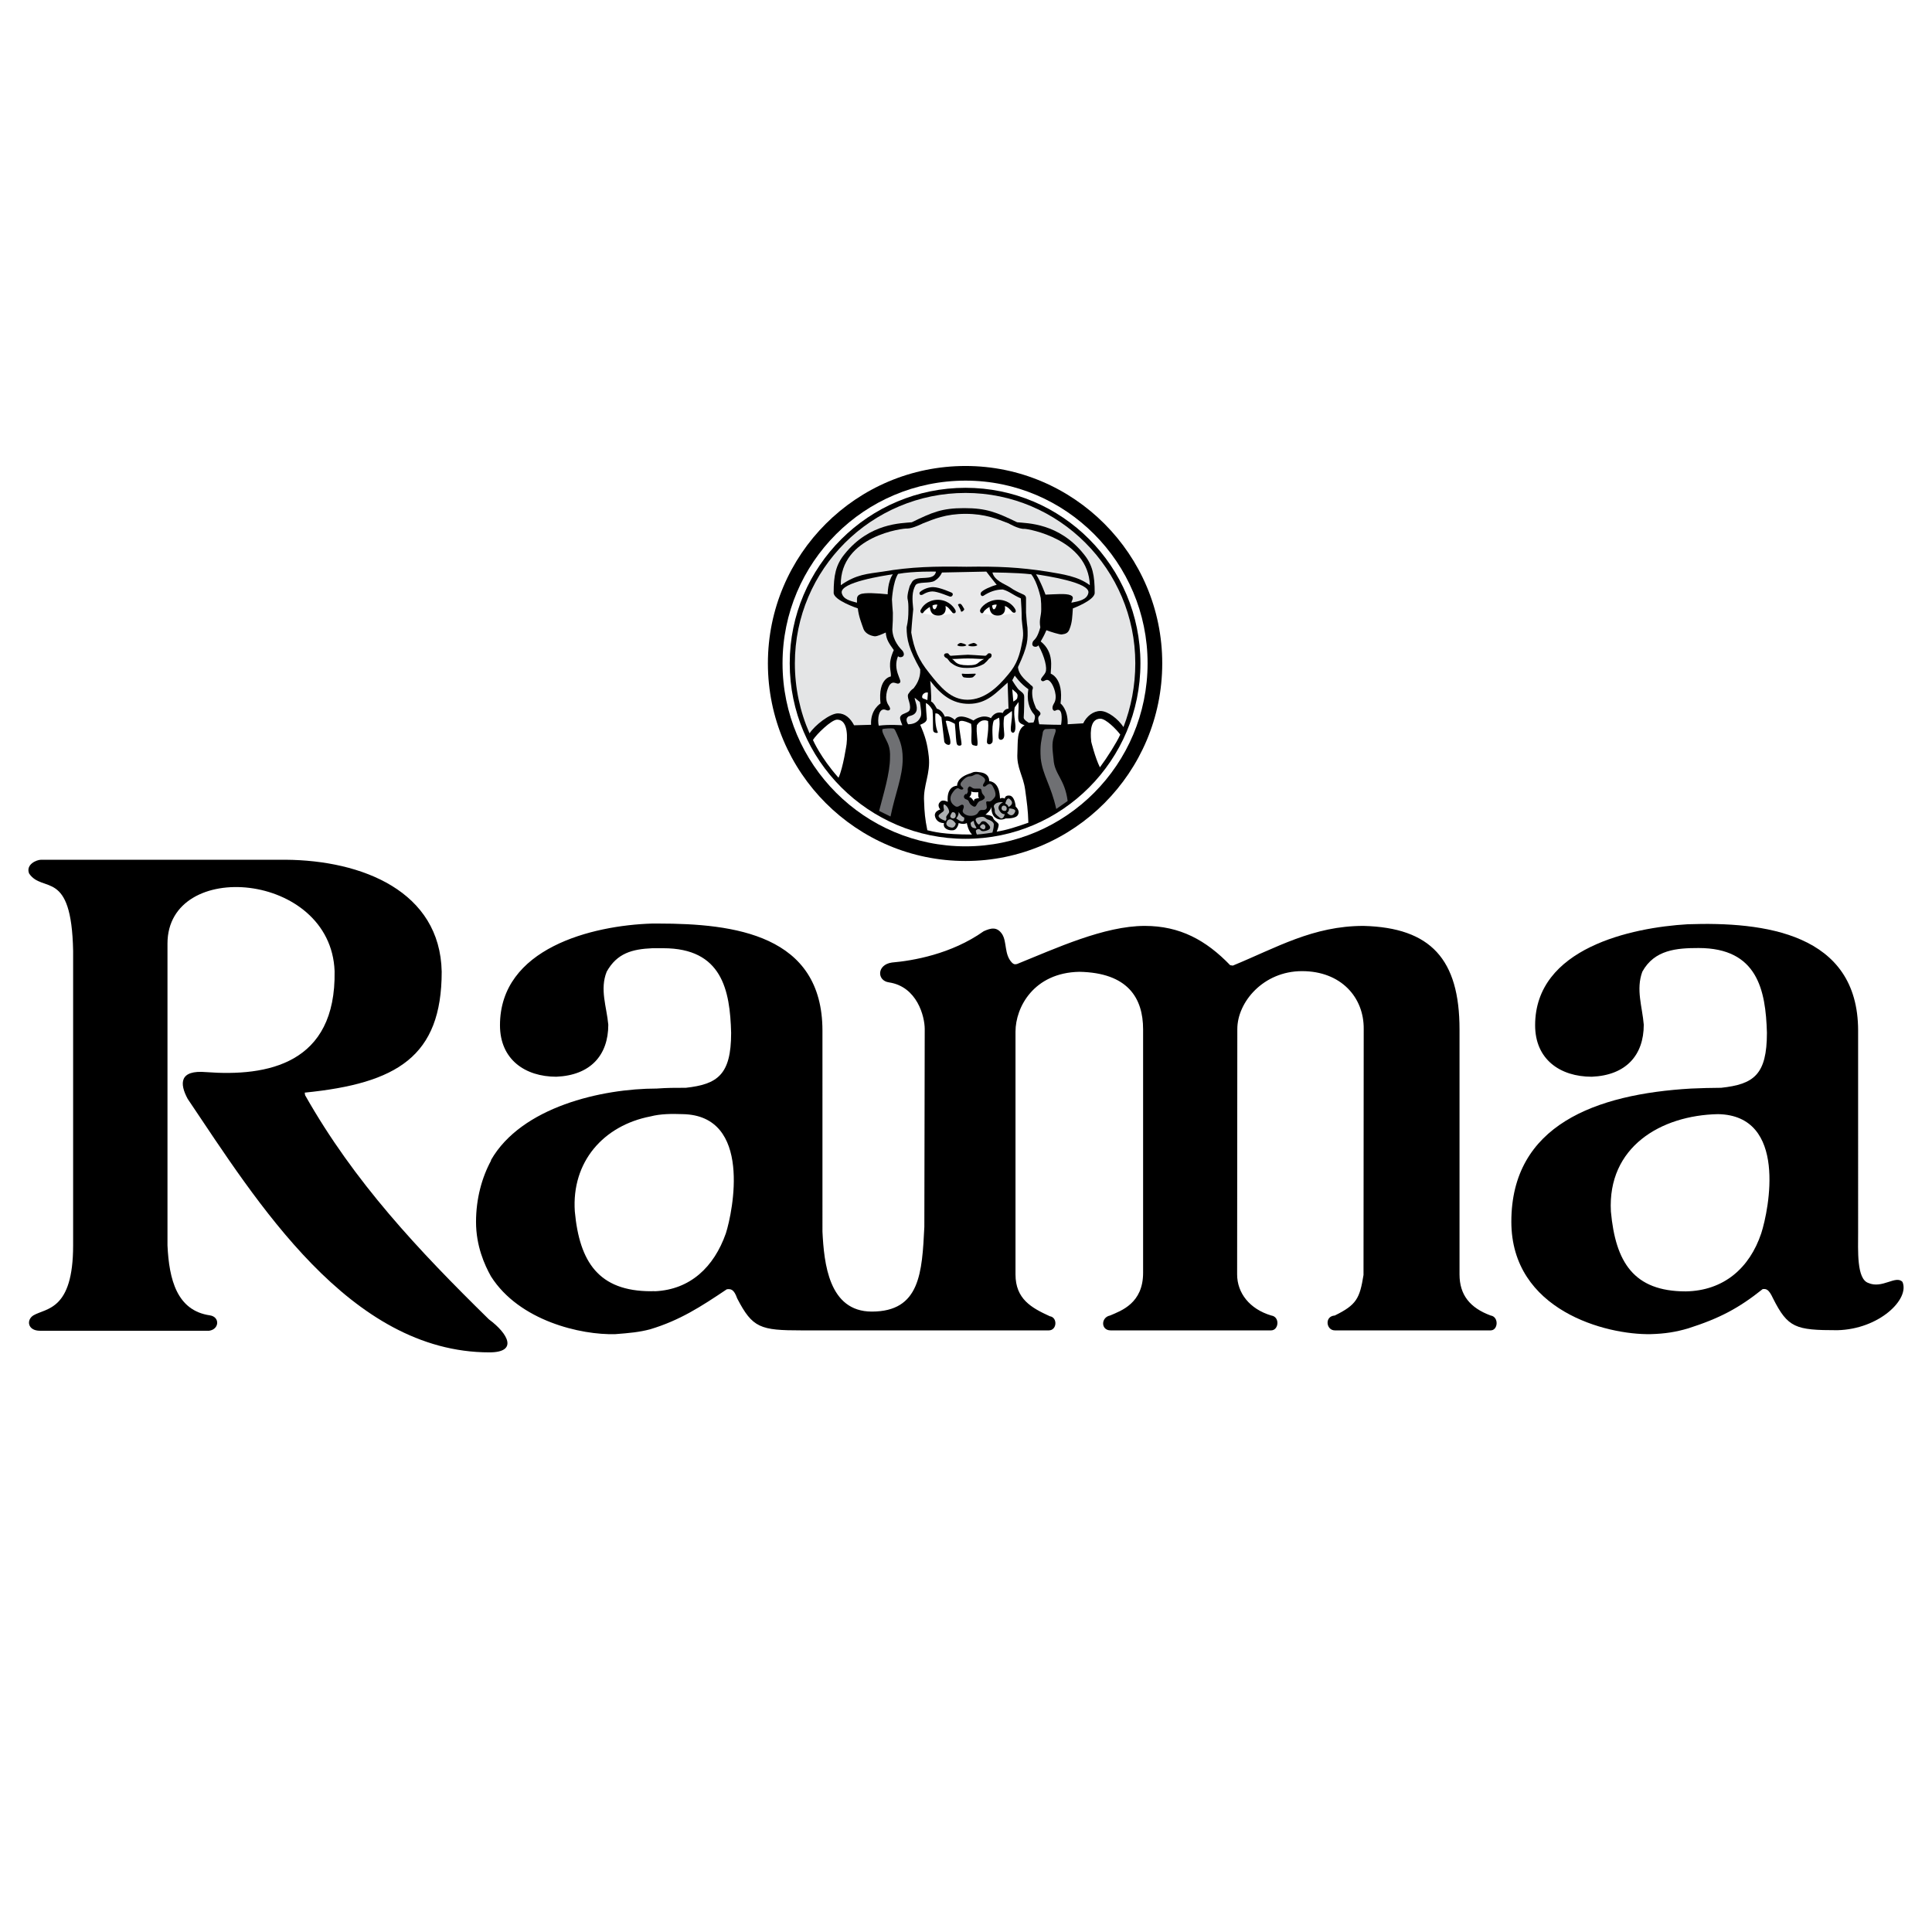 <?xml version="1.0" encoding="utf-8"?>
<!-- Generator: Adobe Illustrator 13.0.0, SVG Export Plug-In . SVG Version: 6.00 Build 14948)  -->
<!DOCTYPE svg PUBLIC "-//W3C//DTD SVG 1.0//EN" "http://www.w3.org/TR/2001/REC-SVG-20010904/DTD/svg10.dtd">
<svg version="1.0" id="Layer_1" xmlns="http://www.w3.org/2000/svg" xmlns:xlink="http://www.w3.org/1999/xlink" x="0px" y="0px"
	 width="192.756px" height="192.756px" viewBox="0 0 192.756 192.756" enable-background="new 0 0 192.756 192.756"
	 xml:space="preserve">
<g>
	<polygon fill-rule="evenodd" clip-rule="evenodd" fill="#FFFFFF" points="0,0 192.756,0 192.756,192.756 0,192.756 0,0 	"/>
	<path fill-rule="evenodd" clip-rule="evenodd" d="M168.725,108.605c-9.521,0.549-17.938,3.656-17.938,13.283
		c0,8.865,9.469,11.311,13.91,11.219c1.448-0.039,2.516-0.219,3.725-0.572c3.179-1.016,5.069-2.031,7.44-3.922
		c0.355-0.037,0.605,0,1.032,0.924c1.483,2.945,2.249,3.178,6.405,3.178c4.188-0.092,7.258-3.102,6.511-4.818
		c-0.663-0.711-2.019,0.717-3.406,0.104c-1.179-0.402-1.019-3.227-1.019-5.111V102.83c0-9.757-9.435-10.882-17.016-10.616
		c-5.58,0.326-15.209,2.371-15.209,10.077c0,3.408,2.496,5.135,5.652,5.135c3.407-0.141,5.187-2.141,5.187-5.188
		c-0.142-1.785-0.802-3.516-0.142-5.295c1.211-2.197,3.444-2.358,5.617-2.358c5.868,0,6.691,4.192,6.812,8.456
		c0,4.195-1.316,5.135-4.562,5.488C170.778,108.529,169.651,108.566,168.725,108.605L168.725,108.605z M168.192,128.842
		c-5.21,0-7.011-2.924-7.473-7.971c-0.354-6.432,4.974-9.594,10.682-9.713c6.976,0.119,5.085,9.518,4.318,11.893
		C174.554,126.521,171.974,128.777,168.192,128.842L168.192,128.842z"/>
	<path fill-rule="evenodd" clip-rule="evenodd" d="M48.987,115.803c-0.904,1.662-1.494,3.787-1.494,6.107
		c0,2.385,0.839,4.275,1.494,5.438c2.817,4.439,8.978,5.861,12.398,5.76c1.429-0.109,2.41-0.201,3.477-0.484
		c2.961-0.891,5.047-2.244,7.65-3.992c0.416-0.055,0.714,0,1.035,0.906c1.535,2.961,2.303,3.195,6.459,3.195h24.627
		c0.837,0,0.894-1.299,0.109-1.412c-1.82-0.832-3.426-1.707-3.426-4.174v-24.213c0-2.457,1.837-5.887,6.364-5.977
		c4.852,0.09,6.367,2.623,6.367,5.744v24.287c0,3.039-2.176,3.781-3.295,4.26c-0.932,0.186-0.932,1.484,0.052,1.484
		c5.257,0,10.7,0,16.014,0c0.766,0,0.906-1.354,0.016-1.484c-2.157-0.641-3.406-2.242-3.406-4.102l0.019-24.48
		c0-2.678,2.587-5.776,6.457-5.776c3.891,0,6.188,2.62,6.153,5.776l-0.02,24.535c-0.375,2.336-0.692,2.982-2.865,4.047
		c-1.055,0.072-0.861,1.484,0,1.484c5.114,0,10.428,0,15.551,0c0.747,0,0.837-1.354,0-1.484c-2.057-0.76-3.107-2.047-3.107-4.102
		v-24.445c0-6.989-2.868-10.15-9.578-10.324c-5.047,0-8.685,2.173-13.036,3.96l-0.266-0.038c-2.41-2.499-5.012-3.922-8.524-3.922
		c-4.05,0-8.883,2.243-12.731,3.797c-0.236,0.07-0.358,0.033-0.532-0.144c-0.774-0.823-0.47-2.051-0.968-2.833
		c-0.519-0.771-1.127-0.608-1.839-0.288c-3.243,2.298-7.098,2.944-9.151,3.121c-1.532,0.214-1.513,1.817-0.299,1.981
		c2.814,0.424,3.567,3.406,3.567,4.654l-0.038,19.738c-0.229,4.584-0.426,8.453-5.243,8.453c-4.297,0-4.764-4.83-4.922-7.969V102.83
		c0-9.578-8.81-10.687-16.372-10.687h-0.606c-6.011,0.18-15.195,2.461-15.195,10.147c0,3.408,2.496,5.135,5.62,5.135
		c3.406-0.141,5.186-2.141,5.186-5.188c-0.158-1.785-0.87-3.516-0.158-5.295c1.03-1.839,2.529-2.249,4.564-2.338
		c0.339,0,0.73,0,1.073,0c5.867,0,6.668,4.172,6.777,8.454c0,4.178-1.361,5.117-4.515,5.471c-1.086,0-1.855,0-2.904,0.076
		c-5.493,0-13.503,1.836-16.538,7.133V115.803L48.987,115.803z M65.396,128.826c-0.125-0.018-0.304,0-0.445,0
		c-5.208,0-7.136-2.908-7.601-7.955c-0.337-4.959,2.857-8.578,7.549-9.486c1.029-0.266,2.138-0.266,3.208-0.227
		c6.973,0.119,5.009,9.713,4.313,11.893C71.229,126.436,68.857,128.646,65.396,128.826L65.396,128.826z"/>
	<path fill-rule="evenodd" clip-rule="evenodd" d="M48.775,131.629c1.945,1.439,2.925,3.297,0.054,3.297
		c-13.962,0-23.238-15.092-30.103-25.289c-0.837-1.547-0.824-2.904,1.833-2.672c6.101,0.461,12.984-0.789,12.824-10.075
		c-0.374-9.935-16.673-11.29-16.673-2.747v30.104c0.158,3.422,0.945,6.508,4.227,6.986c1.014,0.146,0.961,1.391-0.073,1.537H3.993
		c-1.247,0-1.388-1.086-0.657-1.537c1.28-0.744,3.96-0.479,3.96-6.986V94.874c-0.163-8.277-3.034-5.707-4.392-7.725
		c-0.354-0.894,0.733-1.372,1.198-1.372h24.377c7.671,0.054,15.429,3.157,15.589,11.167c0,8.467-4.461,11.146-13.666,12.068
		l0.038,0.256C35.345,117.943,41.745,124.729,48.775,131.629L48.775,131.629z"/>
	<path fill-rule="evenodd" clip-rule="evenodd" d="M76.613,66.179c0-10.861,8.828-19.688,19.723-19.688
		c10.795,0,19.621,8.827,19.621,19.688c0,10.894-8.826,19.722-19.621,19.722C85.441,85.901,76.613,77.073,76.613,66.179
		L76.613,66.179z"/>
	<path fill-rule="evenodd" clip-rule="evenodd" fill="#FFFFFF" d="M78.074,66.179c0-10.061,8.168-18.226,18.262-18.226
		c9.994,0,18.159,8.166,18.159,18.226c0,10.09-8.165,18.261-18.159,18.261C86.242,84.44,78.074,76.269,78.074,66.179L78.074,66.179z
		"/>
	<path fill-rule="evenodd" clip-rule="evenodd" d="M78.791,66.179c0-9.686,7.88-17.511,17.545-17.511
		c9.616,0,17.445,7.826,17.445,17.511c0,9.666-7.829,17.511-17.445,17.511C86.671,83.69,78.791,75.845,78.791,66.179L78.791,66.179z
		"/>
	<path fill-rule="evenodd" clip-rule="evenodd" fill="#E4E5E6" d="M89.081,57.296c-0.518,0.71-0.518,1.997-0.518,1.997
		c-1.03-0.106-2.32-0.195-2.744,0c-0.429,0.179-0.291,0.515-0.32,0.838c-0.66-0.181-1.377-0.324-1.521-0.982
		C83.8,58.097,88.133,57.437,89.081,57.296L89.081,57.296z"/>
	<path fill-rule="evenodd" clip-rule="evenodd" fill="#E4E5E6" d="M90.632,60.844c0,0.661-0.035,1.088-0.179,1.748
		c0,1.231,0.233,2.176,1.358,4.188c0.052,0.913-0.413,1.575-0.66,1.892c-0.288,0.195-0.375,0.344-0.464,0.484
		c-0.34,0.321,0.228,0.979,0.089,1.604c-0.038,0.375-0.714,0.375-0.893,0.657c-0.195,0.179,0,0.56,0.144,0.945
		c0,0-1.32-0.103-2.353,0.038c-0.142-0.516-0.051-1.926,0.75-1.554c0.177,0.089,0.604,0.054,0.228-0.481
		c-0.464-0.657-0.141-1.639,0.093-2.011c0.429-0.573,0.763,0.088,1.048-0.253c0.234-0.229-0.766-1.267-0.195-2.639
		c0.141,0.232,0.856,0.106,0.464-0.515c-0.23-0.235-0.981-0.987-1.035-2.124c0.054-0.856,0.054-1.034,0.054-1.694
		c-0.054-0.519-0.054-0.802-0.092-1.323c0,0,0.092-1.711,0.609-2.549c1.554-0.284,3.784-0.228,3.784-0.228
		c-0.144,0.805-1.236,0.55-1.855,0.694c-0.555,0.143-0.519,0.373-0.75,0.712c0,0-0.288,0.857-0.236,1.269
		C90.632,60.131,90.632,60.363,90.632,60.844L90.632,60.844z"/>
	<path fill-rule="evenodd" clip-rule="evenodd" fill="#FFFFFF" d="M81.108,73.827c0.32-0.535,1.839-2.028,2.409-2.028
		c0.891,0,1.084,1.173,0.946,2.442c0,0-0.343,2.371-0.804,3.352C81.858,75.574,81.108,73.827,81.108,73.827L81.108,73.827z"/>
	<path fill-rule="evenodd" clip-rule="evenodd" fill="#6F7073" d="M87.709,80.906c0.424-1.655,1.087-3.779,1.087-5.3
		c0.051-1.119-0.233-1.456-0.573-2.168c-0.179-0.374-0.229-0.521-0.179-0.697c0.179-0.052,0.839-0.106,1.092-0.052
		c0.125,0,0.228,0.282,0.32,0.478c0.231,0.551,0.606,1.179,0.606,2.532c0,1.804-0.75,3.466-1.214,5.764L87.709,80.906L87.709,80.906
		z"/>
	<path fill-rule="evenodd" clip-rule="evenodd" fill="#FFFFFF" d="M102.601,82.082c-1.18,0.416-2.214,0.752-3.16,0.891
		c0.09-0.193,0.199-0.514,0.199-0.706c-0.058-0.237-0.484-0.375-0.573-0.701c-0.087-0.248-0.712-0.283-0.75-0.283
		c0,0,0.557-0.429,0.608-0.804c0,0.033-0.087,0.804,0.427,1.125c0.464,0.343,0.98,0.052,0.98,0.052s1.055,0.055,1.233-0.372
		c0.233-0.429-0.233-0.804-0.233-0.804s-0.055-0.91-0.514-1.086c0,0-0.52-0.142-0.573,0.282c0,0-0.233-0.141-0.465,0
		c-0.051,0,0.087-1.603-1.089-1.747c0,0,0.09-0.801-0.994-0.888c-0.611-0.109-0.717,0.087-0.894,0.119
		c-1.412,0.433-1.307,1.233-1.307,1.233s-1.083-0.038-0.94,1.608c0,0-0.518-0.288-0.75,0c-0.394,0.372,0.035,0.766,0,0.766
		c0,0-0.57,0.139-0.535,0.603c0.054,0.375,0.336,0.75,0.91,0.75c-0.144,0.576,0.514,0.766,0.891,0.714
		c0.372,0,0.567-0.567,0.567-0.714c0.377,0.109,0.606,0.109,0.823,0c0,0,0.103,0.714,0.516,1.141c-2.906,0-3.849-0.288-4.458-0.427
		c-0.23-1.125-0.288-1.801-0.323-2.871c-0.108-1.608,0.66-2.746,0.467-4.496c-0.144-1.266-0.339-1.978-0.855-3.154
		c0.334-0.146,0.66-0.288,0.66-0.608c-0.039-0.478-0.09-1.054-0.09-1.57c0.426,0.23,0.654,0.711,0.654,0.711
		c0.096,0.951,0,1.929,0.096,2.124c0.105,0.196,0.532,0.196,0.426,0.055c-0.145-0.285-0.285-1-0.231-1.853
		c0.372,0,0.372,0.192,0.605,0.391c0.106,1.07,0.142,1.125,0.283,2.439c0.054,0.237,0.481,0.43,0.573,0.237
		c0.144-0.237-0.144-1.073-0.429-2.301c0.23-0.141,0.91,0.282,0.91,0.282c0.122,1.125,0.089,1.782,0.228,2.07
		c0.092,0.142,0.381,0.142,0.435,0c0.033-0.288-0.253-1.461-0.253-2.211c0.109-0.429,1.214,0.142,1.214,0.142
		c0.142,1.032-0.142,2.019,0.193,2.124c0.179,0.033,0.378,0.141,0.429,0c0.09-0.342-0.138-1.179-0.051-1.983
		c0.462-0.766,1.122-0.423,1.122-0.423c0.105,1.228-0.27,2.157-0.036,2.262c0.177,0.144,0.375,0,0.465-0.144
		c0.105-0.282-0.142-1.461,0.141-2.173l0.52-0.288c0.192,0.858-0.183,1.804,0,2.122c0.141,0.198,0.427,0.057,0.483-0.139
		c0.141-0.326-0.146-1.125,0.035-2.069l0.766-0.574c0.09,0.894-0.29,1.948,0,2.127c0.142,0.103,0.231,0,0.283-0.093
		c0.236-0.657-0.193-1.407,0-2.406l0.378-0.519c0.034,0.98-0.111,1.605,0.034,1.931c0.145,0.245,0.338,0.283,0.571,0.386
		c-0.805,0.467-0.66,1.641-0.717,2.784c-0.088,1.464,0.573,2.214,0.771,3.621C102.456,80.107,102.562,80.768,102.601,82.082
		L102.601,82.082z"/>
	<path fill-rule="evenodd" clip-rule="evenodd" fill="#E4E5E6" d="M102.367,61.131c0.054,0.569,0.054,0.893,0.144,1.5
		c0.052,1.193,0.052,1.797-0.945,3.921c0.055,0.891,1.035,1.514,1.282,1.804c0.322,0.178,0.179,0.372,0.141,0.512
		c-0.052,0.698,0.125,1.179,0.375,1.784c0.092,0.196,0.698,0.435,0.323,0.766c-0.177,0.179-0.09,0.467,0,0.842
		c0,0,1.177,0.054,2.176,0.054c0.09-0.516,0.193-1.839-0.572-1.413c-0.178,0.092-0.46-0.195-0.14-0.714
		c0.43-0.653-0.038-1.796-0.32-2.122c-0.48-0.573-0.662,0.147-0.947-0.192c-0.145-0.144,0.32-0.521,0.429-0.803
		c0.177-0.379-0.052-1.501-0.715-2.691c-0.142,0.28-0.857,0.194-0.516-0.418c0.23-0.243,0.429-0.387,0.712-1.369
		c-0.145-0.802,0.09-1.087,0.09-1.802c0-0.427,0-0.659-0.052-1.122c0,0-0.321-1.604-0.945-2.372
		c-1.554-0.178-3.871-0.178-3.871-0.178c0.195,0.806,1.179,1.121,1.714,1.459c0.549,0.377,0.78,0.466,1.317,0.715
		c0,0,0.321,0.091,0.321,0.375C102.367,60.24,102.367,60.557,102.367,61.131L102.367,61.131z"/>
	<path fill-rule="evenodd" clip-rule="evenodd" fill="#E4E5E6" d="M103.363,57.296c0.468,0.71,0.948,2.031,0.948,2.031
		c1.029-0.034,2.019-0.14,2.496,0.057c0.427,0.18,0.142,0.458,0.084,0.747c0.753-0.143,1.56-0.29,1.698-0.982
		C108.785,58.097,104.26,57.437,103.363,57.296L103.363,57.296z"/>
	<path fill-rule="evenodd" clip-rule="evenodd" fill="#E9E9EA" d="M93.984,57.119c-0.177,0.369-0.375,0.605-0.747,0.837
		c-0.519,0.284-1.66,0.051-1.896,0.43c-0.37,0.658-0.334,1.371-0.228,2.404c0,0-0.142,1.427-0.198,2.318
		c0.288,1.695,0.717,2.693,1.803,4.05c1.125,1.424,2.157,2.656,3.8,2.656c1.695,0,3.012-1.232,4.064-2.514
		c0.896-1.034,1.179-2.014,1.41-3.303c0.195-0.835,0-1.368-0.058-2.262c0-0.804-0.032-1.23-0.084-2.032
		c-0.856-0.377-1.122-0.695-1.801-0.89c-0.698,0-1.323,0.229-1.926,0.623c-0.198,0.126-0.375-0.145-0.237-0.34
		c0.18-0.231,0.895-0.572,1.554-0.75c-0.426-0.513-1.034-1.318-1.034-1.318L93.984,57.119L93.984,57.119z"/>
	<path fill-rule="evenodd" clip-rule="evenodd" fill="#E4E5E6" d="M96.426,56.545c-3.153-0.052-5.511,0-8.345,0.485
		c-1.551,0.228-2.64,0.266-4.194,1.355c-0.087-4.907,6.277-5.709,6.652-5.654c0.521,0,1.551-0.518,1.551-0.518
		c1.092-0.428,2.268-0.946,4.245-0.946c1.98,0,3.156,0.518,4.284,0.946c0,0,1.034,0.604,1.605,0.551c0.375,0,6.364,1.053,6.509,5.62
		c-1.212-0.898-2.679-1.089-4.246-1.355C101.709,56.597,99.582,56.494,96.426,56.545L96.426,56.545z"/>
	<path fill-rule="evenodd" clip-rule="evenodd" d="M91.811,59.043c0.334-0.287,0.855-0.466,1.282-0.466
		c0.663,0,1.894,0.571,1.894,0.571c0.177,0.144,0,0.416-0.198,0.377c-0.054,0-1.23-0.517-1.752-0.517
		c-0.513,0-0.978,0.318-0.978,0.318C91.718,59.472,91.664,59.149,91.811,59.043L91.811,59.043z"/>
	<path fill-rule="evenodd" clip-rule="evenodd" fill="#FFFFFF" d="M92.006,61.167c0,0,1,0.249,1.513,0.249
		c0.519,0,1.75-0.249,1.75-0.249c-0.337-0.75-0.946-1.127-1.711-1.07C92.808,60.131,92.292,60.506,92.006,61.167L92.006,61.167z"/>
	<path fill-rule="evenodd" clip-rule="evenodd" d="M91.917,60.756c0.089-0.199,0.554-0.857,1.551-0.914
		c1-0.034,1.605,0.576,1.839,1.002c0.19,0.375-0.233,0.429-0.32,0.235c-0.147-0.147-0.397-0.573-0.663-0.61
		c0.09,0.287,0.036,0.947-0.714,0.947c-0.891,0-0.801-0.859-0.853-0.859c0,0-0.464,0.287-0.611,0.522
		C92.006,61.361,91.664,61.022,91.917,60.756L91.917,60.756z"/>
	<path fill-rule="evenodd" clip-rule="evenodd" fill="#FFFFFF" d="M97.926,61.167c0,0,0.999,0.249,1.515,0.249
		c0.517,0,1.75-0.249,1.75-0.249c-0.282-0.75-0.892-1.127-1.698-1.07C98.727,60.131,98.213,60.506,97.926,61.167L97.926,61.167z"/>
	<path fill-rule="evenodd" clip-rule="evenodd" d="M97.836,60.756c0.09-0.199,0.662-0.857,1.656-0.914
		c0.984-0.034,1.557,0.521,1.785,0.914c0.231,0.412-0.177,0.463-0.318,0.266c-0.108-0.126-0.429-0.516-0.714-0.553
		c0.087,0.287,0.054,0.947-0.715,0.947c-0.839,0-0.804-0.859-0.804-0.859c-0.035,0-0.514,0.287-0.603,0.522
		C97.977,61.361,97.643,61.022,97.836,60.756L97.836,60.756z"/>
	<path fill-rule="evenodd" clip-rule="evenodd" d="M95.589,60.363c-0.054-0.086,0.199-0.175,0.289-0.086
		c0.087,0.052,0.23,0.334,0.32,0.479c0.049,0.14-0.32,0.375-0.32,0.231C95.788,60.702,95.679,60.557,95.589,60.363L95.589,60.363z"
		/>
	<path fill-rule="evenodd" clip-rule="evenodd" d="M96.518,66.64c-0.5,0-0.983-0.037-1.499-0.409
		c-0.231-0.14-0.323-0.286-0.517-0.535c-0.464-0.178-0.372-0.556,0-0.518c0.193,0,0.087,0.108,0.337,0.251
		c0.696-0.054,1.728-0.106,1.728-0.106s1.076,0.052,1.75,0.106c0.27-0.143,0.182-0.251,0.375-0.251c0.323-0.038,0.323,0.426,0,0.518
		c-0.193,0.249-0.285,0.341-0.514,0.535C97.605,66.551,97.176,66.64,96.518,66.64L96.518,66.64z"/>
	<path fill-rule="evenodd" clip-rule="evenodd" d="M96.018,67.213c0.356,0.051,0.875,0,1.247,0c0.146,0,0.112,0.088-0.179,0.341
		c-0.139,0.088-0.568,0.088-0.888,0.031C96.018,67.584,95.877,67.159,96.018,67.213L96.018,67.213z"/>
	<path fill-rule="evenodd" clip-rule="evenodd" d="M95.877,64.145c0.192,0.054,0.423,0.091,0.548,0.235
		c-0.179,0.102-0.266,0.102-0.461,0.102c-0.177,0-0.286,0-0.468-0.102C95.589,64.235,95.736,64.145,95.877,64.145L95.877,64.145z"/>
	<path fill-rule="evenodd" clip-rule="evenodd" d="M97.124,64.145c-0.177,0.054-0.41,0.091-0.557,0.235
		c0.185,0.102,0.291,0.102,0.468,0.102c0.193,0,0.285,0,0.48-0.102C97.412,64.235,97.265,64.145,97.124,64.145L97.124,64.145z"/>
	<path fill-rule="evenodd" clip-rule="evenodd" fill="#6F7073" d="M96.07,78.589c-0.138-0.138-0.334-0.234-0.192-0.516
		c0.192-0.233,0.497-0.625,0.926-0.625c0.373,0,0.517-0.408,1.033-0.087c0.519,0.285,0.519,0.479,0.342,0.75
		c-0.201,0.282-0.111,0.429,0.139,0.34c0.182-0.149,0.465-0.433,0.698-0.058c0.195,0.339,0.426,0.858,0.23,1.141
		c-0.179,0.228-0.372,0.467-0.607,0.429c-0.231-0.049-0.283,0.038-0.231,0.228c0,0.182,0.144,0.429-0.09,0.576
		c-0.282,0.139-0.48-0.109-0.711,0.266c-0.193,0.391-0.747,0.391-1,0.337c-0.27-0.052-0.674-0.283-0.536-0.568
		c0.128-0.291,0.128-0.519-0.105-0.519c-0.229,0.055-0.429,0.375-0.747,0.09c-0.342-0.231-0.521-0.66-0.286-1.122
		c0.286-0.483,0.565-0.711,0.747-0.573C96.018,78.909,96.198,78.678,96.07,78.589L96.07,78.589z"/>
	<path fill-rule="evenodd" clip-rule="evenodd" d="M96.518,79.105c0.144-0.231-0.092-0.337,0.144-0.603
		c0.141-0.147,0.318,0.176,0.565,0.176c0.236,0,0.184,0,0.47,0c0.279,0,0.189,0.196,0.279,0.427c0.09,0.233,0.43,0.375,0.201,0.608
		c-0.291,0.25-0.429,0.108-0.625,0.394c-0.176,0.231-0.176,0.551-0.573,0.266c-0.375-0.231-0.229-0.519-0.554-0.611
		c-0.318-0.087-0.318-0.369-0.125-0.511C96.426,79.105,96.374,79.393,96.518,79.105L96.518,79.105z"/>
	<path fill-rule="evenodd" clip-rule="evenodd" fill="#AEB0B2" d="M97.464,83.261c0,0-0.144-0.288-0.087-0.427
		c0.087-0.089,0.32-0.198,0.459,0c0.141,0.193,0.662,0.052,0.855-0.089c0.233-0.198,0-0.429-0.247-0.663
		c-0.18-0.19-0.468-0.19-0.558-0.052c-0.105,0.09-0.189,0.429-0.423,0.052c-0.236-0.372-0.144-0.479,0.317-0.565
		c0.483-0.092,0.535,0.138,0.717,0.228c0.193,0.052,0.712,0.233,0.657,0.571c0,0.288-0.141,0.75-0.141,0.75
		C98.178,83.207,97.515,83.261,97.464,83.261L97.464,83.261z"/>
	<path fill-rule="evenodd" clip-rule="evenodd" fill="#AEB0B2" d="M96.98,81.979c0.248-0.182,0.144,0,0.248,0.25
		c0.149,0.318,0.288,0.407,0.092,0.407c-0.196,0-0.373-0.089-0.427-0.231C96.858,82.229,96.751,82.082,96.98,81.979L96.98,81.979z"
		/>
	<path fill-rule="evenodd" clip-rule="evenodd" fill="#E4E5E6" d="M80.769,73.167c0.519-0.804,2.035-1.994,2.836-1.994
		c0.714,0,1.233,0.478,1.608,1.189l1.695-0.049c-0.087-1.518,0.942-2.127,0.942-2.127c-0.28-2.545,1.032-2.695,1.032-2.695
		c0.054-0.6-0.372-1.173,0.291-2.632c-0.467-0.662-0.75-1.037-0.801-1.752c-0.432,0.194-0.84,0.377-1.092,0.377
		c-0.459-0.054-0.948-0.289-1.122-0.715c-0.231-0.662-0.483-1.265-0.573-2.069c0,0-2.41-0.803-2.41-1.553
		c0-1.712,0.199-2.78,1.092-3.868c2.494-3.119,5.708-3.067,6.704-3.173c2.035-0.983,2.961-1.411,5.227-1.411
		c2.247,0,3.243,0.428,5.281,1.411c0.978,0.106,4.153,0.055,6.645,3.173c0.898,1.088,1.094,2.155,1.094,3.868
		c0,0.75-2.178,1.553-2.178,1.553c-0.058,0.804-0.058,1.374-0.32,2.035c-0.145,0.426-0.389,0.512-0.802,0.566
		c-0.25,0-1.054-0.246-1.516-0.424c-0.288,0.659-0.34,0.695-0.57,1.12c1.371,1.09,0.999,2.605,0.999,3.215
		c0,0,1.312,0.429,0.981,2.974c0,0,0.763,0.573,0.708,2.073l1.552-0.092c0.343-0.712,1.002-1.231,1.716-1.231
		c0.751,0,1.782,0.808,2.302,1.605c0.763-1.977,1.179-4.151,1.179-6.363c0-9.398-7.636-16.998-16.932-16.998
		c-9.376,0-17.032,7.6-17.032,16.998C79.304,68.639,79.823,71.026,80.769,73.167L80.769,73.167z"/>
	<path fill-rule="evenodd" clip-rule="evenodd" fill="#FFFFFF" d="M94.986,65.75c0.549,0,0.945-0.054,1.581-0.054
		c0.753,0,0.986,0.054,1.611,0.054c-0.766,0.372-0.48,0.624-1.611,0.624C95.269,66.374,95.358,65.944,94.986,65.75L94.986,65.75z"/>
	<path fill-rule="evenodd" clip-rule="evenodd" fill="#FFFFFF" d="M93.036,60.417c0.201-0.14,0.484-0.088,0.484-0.088
		s-0.106,0.461-0.283,0.461C93.036,60.79,93.036,60.417,93.036,60.417L93.036,60.417z"/>
	<path fill-rule="evenodd" clip-rule="evenodd" fill="#E9E9EA" d="M92.808,67.926c1.086,1.409,2.211,2.296,3.854,2.296
		c1.836,0,2.778-1.174,3.868-2.12l0.09,2.604c-0.427,0-0.57,0.429-0.57,0.429c-0.84-0.234-1.177,0.516-1.177,0.516
		c-0.896-0.478-1.749,0.234-1.749,0.234c-1.589-0.858-1.855-0.054-1.855-0.054c-0.573-0.517-1-0.32-1-0.32
		c-0.285-0.714-0.801-0.804-0.801-0.804s-0.336-0.66-0.573-0.712C92.952,69.477,92.808,67.926,92.808,67.926L92.808,67.926z"/>
	<path fill-rule="evenodd" clip-rule="evenodd" fill="#FFFFFF" d="M92.58,69.102l-0.057,0.747c-0.288-0.14-0.516-0.14-0.516-0.284
		C91.952,69.296,92.292,69.017,92.58,69.102L92.58,69.102z"/>
	<path fill-rule="evenodd" clip-rule="evenodd" fill="#FFFFFF" d="M100.994,68.764l0.106,1.23c0.231-0.146,0.408-0.233,0.408-0.46
		C101.62,69.156,101.242,69.017,100.994,68.764L100.994,68.764z"/>
	<path fill-rule="evenodd" clip-rule="evenodd" fill="#FFFFFF" d="M98.979,60.417c0.23-0.14,0.461-0.088,0.461-0.088
		s-0.089,0.461-0.285,0.461C99.015,60.79,98.979,60.417,98.979,60.417L98.979,60.417z"/>
	<path fill-rule="evenodd" clip-rule="evenodd" fill="#E4E5E6" d="M101.242,67.404c0,0,0.557,0.808,1.358,1.359
		c-0.18,1.051,0.052,1.942,0.569,2.513c0.231,0.234-0.057,0.804-0.057,0.804l-0.461,0.036c0,0-0.517-0.285-0.517-0.519
		c0.052-0.695,0.052-1.689,0.052-2.032c0-0.269-0.052-0.375-0.427-0.66c-0.252-0.142-0.767-1.032-0.767-1.032L101.242,67.404
		L101.242,67.404z"/>
	<path fill-rule="evenodd" clip-rule="evenodd" fill="#E4E5E6" d="M90.597,72.26c-0.144-0.234-0.25-0.554,0-0.75
		c0.09-0.093,0.464-0.093,0.692-0.337c0.429-0.467-0.032-1.217-0.032-1.557l0.521,0.429c0.084,0.605,0.228,1.268,0.033,1.551
		C91.577,72.08,91.113,72.26,90.597,72.26L90.597,72.26z"/>
	<path fill-rule="evenodd" clip-rule="evenodd" fill="#6F7073" d="M106.52,79.914c-0.285-2.213-1.317-2.643-1.407-4.155
		c-0.105-0.986-0.195-1.557,0.038-2.269c0.14-0.426,0.229-0.573,0.14-0.75c-0.14-0.052-0.751,0-0.94,0
		c-0.182,0-0.326,0.23-0.326,0.464c-0.106,0.622-0.285,1.086-0.192,2.455c0.192,1.701,1.032,2.695,1.548,5.053L106.52,79.914
		L106.52,79.914z"/>
	<path fill-rule="evenodd" clip-rule="evenodd" fill="#FFFFFF" d="M111.769,73.292c-0.378-0.516-1.432-1.586-1.981-1.586
		c-0.915,0-1.053,1.07-0.915,2.298c0,0,0.381,1.57,0.864,2.553C110.448,75.606,111.426,74.058,111.769,73.292L111.769,73.292z"/>
	<path fill-rule="evenodd" clip-rule="evenodd" fill="#FFFFFF" d="M96.714,79.534c0.179-0.055,0.462,0.429,0.462,0.429
		c-0.052-0.288,0.201-0.288,0.521-0.339c-0.144-0.09-0.092-0.429-0.092-0.574c0.038-0.038-0.429,0.055-0.712-0.086
		C96.98,79.338,96.662,79.534,96.714,79.534L96.714,79.534z"/>
	<path fill-rule="evenodd" clip-rule="evenodd" fill="#AEB0B2" d="M94.323,81.892c0,0-0.91-0.289-0.625-0.609
		c0.285-0.285,0.483-0.285,0.483-0.516c-0.051-0.196-0.108-0.625,0.087-0.484c0.233,0.142,0.427,0.484,0.427,0.714
		c0,0.176-0.373,0.427-0.283,0.605C94.468,81.797,94.323,81.892,94.323,81.892L94.323,81.892z"/>
	<path fill-rule="evenodd" clip-rule="evenodd" fill="#AEB0B2" d="M94.413,82.174c0,0,0.055-0.464,0.426-0.429
		c0.324,0.087,0.519,0.429,0.519,0.429s-0.089,0.522-0.519,0.373C94.413,82.459,94.413,82.174,94.413,82.174L94.413,82.174z"/>
	<path fill-rule="evenodd" clip-rule="evenodd" fill="#AEB0B2" d="M100.729,79.713c0.604,0.478-0.108,0.798-0.108,0.798
		c-0.09-0.282-0.321-0.32-0.321-0.32S100.44,79.479,100.729,79.713L100.729,79.713z"/>
	<path fill-rule="evenodd" clip-rule="evenodd" fill="#AEB0B2" d="M100.05,80.053c0,0-0.609,0.285-0.375,0.75
		c0.247,0.48,0.57,0.426,0.57,0.426s-0.144,0.663-0.516,0.337c-0.378-0.283-0.484-0.424-0.484-0.66
		c0.055-0.286-0.32-0.481,0.142-0.764C99.675,80.001,100.102,80.001,100.05,80.053L100.05,80.053z"/>
	<path fill-rule="evenodd" clip-rule="evenodd" fill="#AEB0B2" d="M99.922,80.659c0-0.18,0.09-0.285,0.236-0.285
		c0.141,0,0.282,0.105,0.282,0.285c0,0.144-0.054,0.248-0.195,0.248C100.05,80.906,99.922,80.803,99.922,80.659L99.922,80.659z"/>
	<path fill-rule="evenodd" clip-rule="evenodd" fill="#AEB0B2" d="M101.277,80.998c-0.318,0.712-0.801,0.09-0.801,0.09
		c0.252-0.182,0.192-0.429,0.192-0.429S101.421,80.659,101.277,80.998L101.277,80.998z"/>
	<path fill-rule="evenodd" clip-rule="evenodd" fill="#AEB0B2" d="M95.391,81.655c0.054,0,0.435,0.375,0.679,0.291
		c0.177-0.054,0.128-0.38,0.128-0.38c-0.32-0.104-0.557-0.568-0.557-0.568C95.679,81.371,95.391,81.655,95.391,81.655L95.391,81.655
		z"/>
	<path fill-rule="evenodd" clip-rule="evenodd" fill="#AEB0B2" d="M94.839,81.319c0.092-0.145,0.092-0.285,0.234-0.285
		c0.196,0,0.285,0.141,0.285,0.337c0,0.146-0.089,0.285-0.285,0.285C94.932,81.655,94.734,81.517,94.839,81.319L94.839,81.319z"/>
	<path fill-rule="evenodd" clip-rule="evenodd" fill="#AEB0B2" d="M97.781,82.498c0-0.128,0.195-0.269,0.285-0.269
		c0.146,0,0.25,0.141,0.25,0.269c0,0.106-0.052,0.248-0.192,0.248C98.034,82.745,97.781,82.604,97.781,82.498L97.781,82.498z"/>
</g>
</svg>
